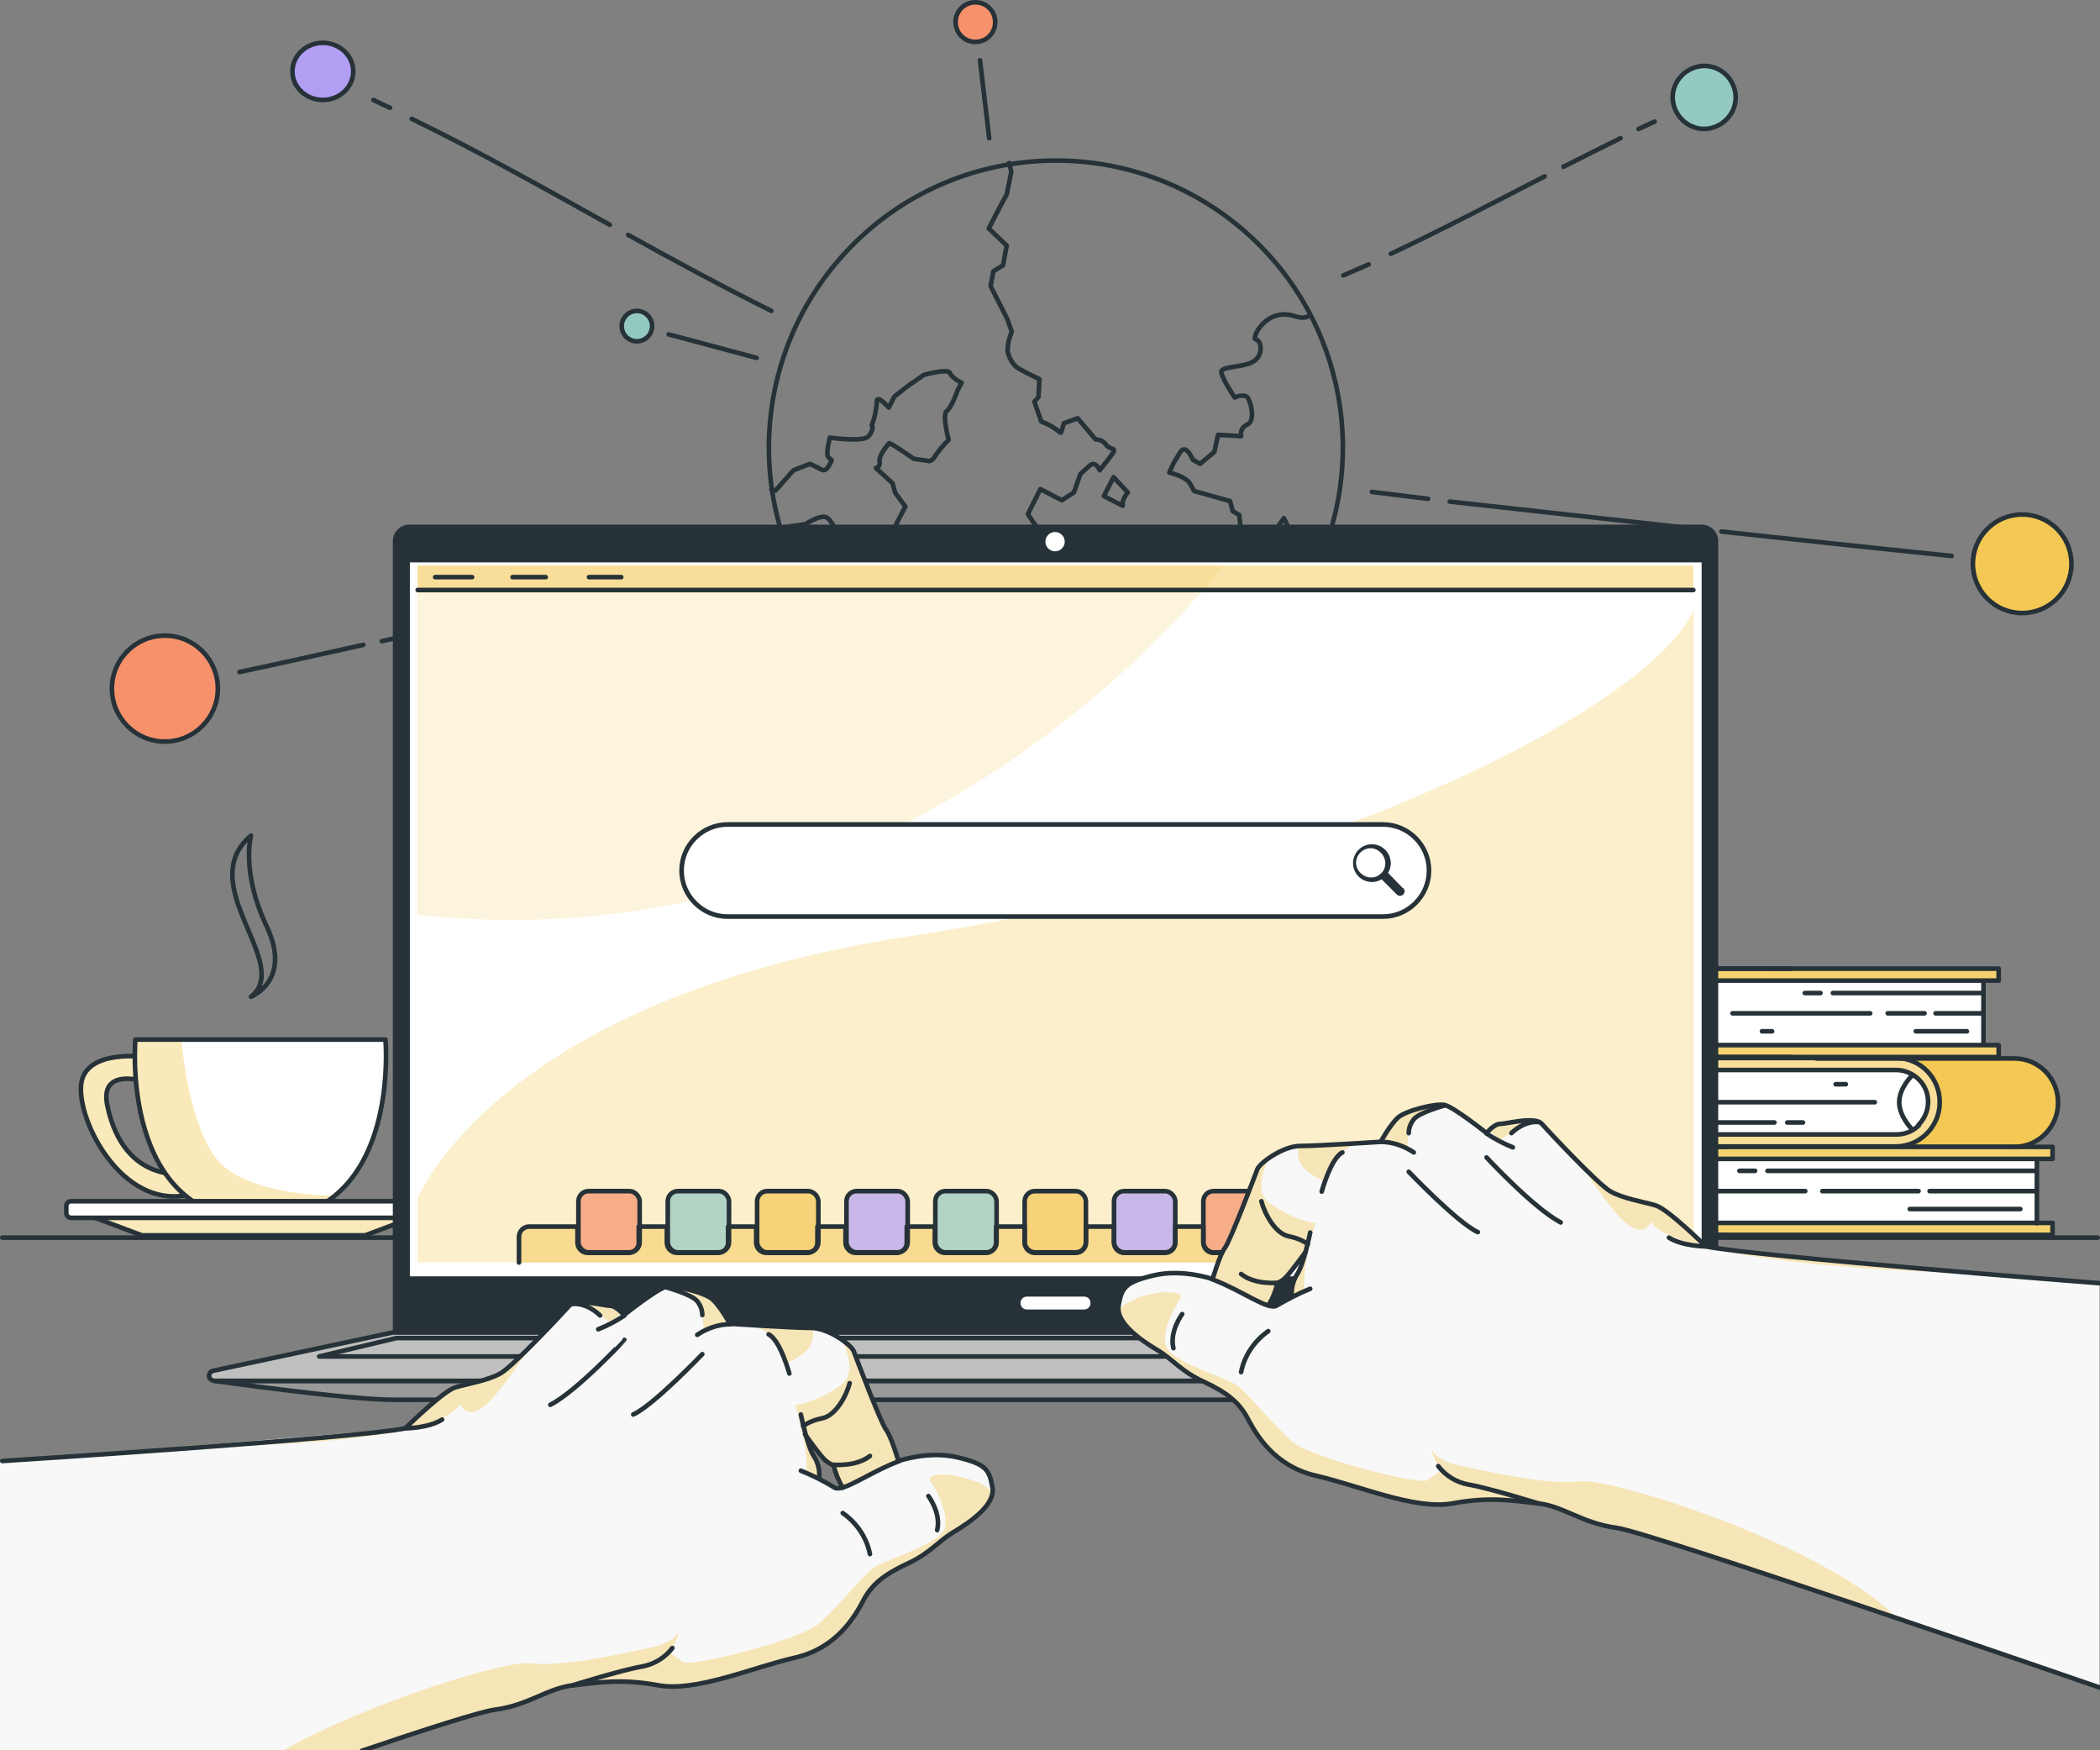 <?xml version="1.0" encoding="UTF-8"?>
<svg xmlns="http://www.w3.org/2000/svg" width="456" height="380" viewBox="0 0 456 380">
  <rect x="0" y="0" width="456" height="380" fill="#808080" stroke="none"/>
  <defs>
    <clipPath id="clppth_1">
      <path d="M32 229.5s-13.7-2-14.4 6.1c-.7 8.1 8.9 26.5 22.8 23.9v-4.7s-13.5 2.5-17.1-14.8c-2-9.6 10.9-4.4 10.9-4.4l-2.1-6.1H32Z" class="cls-10"></path>
    </clipPath>
    <clipPath id="clppth_2">
      <path d="M72.7 259.6c-3.9 3.2-9.1 5.3-16.2 5.3-30.6 0-27.1-39.2-27.1-39.2h54.3s2.1 23.2-11 33.9Z" class="cls-10"></path>
    </clipPath>
    <clipPath id="clppth_3">
      <path d="M79.3 268.2H30.8l-12-4.5h72.5l-12 4.5z" class="cls-10"></path>
    </clipPath>
    <style>.cls-1,.cls-2,.cls-3,.cls-4,.cls-5,.cls-6{stroke:#263238}.cls-1,.cls-3,.cls-4,.cls-5,.cls-6{stroke-linecap:round;stroke-linejoin:round}.cls-1,.cls-7{fill:#93c9c1}.cls-7,.cls-8,.cls-9,.cls-10,.cls-11,.cls-12,.cls-13,.cls-14,.cls-15,.cls-16,.cls-17{stroke-width:0}.cls-9,.cls-11,.cls-14,.cls-15{fill:#f4c854}.cls-9,.cls-14,.cls-15{isolation:isolate}.cls-10,.cls-2,.cls-3{fill:none}.cls-2{stroke-miterlimit:10}.cls-8,.cls-4{fill:#b29ff4}.cls-9{opacity:.5}.cls-12,.cls-5{fill:#f6916c}.cls-13{fill:#263238}.cls-14{opacity:.4}.cls-15{opacity:.6}.cls-16,.cls-6{fill:#fff}.cls-17{fill:#f8f8f8}</style>
  </defs>
  <path d="M284.3 126.2c-1.4 2.6-2.9 5-4.6 7.4-18.1 25.2-52.1 33.2-79.6 18.7-1.4-.7-2.7-1.5-4-2.3s-2.5-1.6-3.7-2.5c-1.5-1.1-2.9-2.2-4.2-3.4h0s-.2-.1-.2-.2h0c-25.8-22.8-28.2-62.2-5.4-88s62.2-28.2 88-5.4c21.5 19 27.2 50.3 13.8 75.7h-.1Z" class="cls-3"></path>
  <path d="M284.5 68.4c-.7.6-1.8.8-3.5.2-6.2-1.9-9.4 5-8.3 5.1s1.8 3.2-.4 4.7-7.4 1-7.1 2.5 2.9 5.4 2.9 5.4 2.3-1.1 3 .3 1.4 4.9-.3 5.6c-1 .4-1.5 1.4-1.3 2.5l-5-.3-.8 3.7-3.1 2.6-1.6-.9s-1.5-3.8-2.8-1.5l-1.4 2.3-.9 2s3.6.8 4.5 2.4l.9 1.6 7.8 2.2.6 2.2 1.4.8.4 3.9 2.9 1.5 2.9.2 3.5-4.9c.7 1.4 1.3 2.8 1.9 4.3.4 1.3-.6 4.4-.6 4.4-.6 1.2-1.5 2.2-2.5 3-1.4.7-3.1-1.2-3 1.2v2.4c.1 0-.2 2.6-.2 2.6l2.2 1.2 2.1 1.1 1.2 1m-112.4-27.4.9.2 3.9-4.4 3.6-1.4 2.6 1.3c1.1.6 2.1-2.1 2.1-2.1l-.7-.6c-.7-.6.3-4.3.3-4.3 2 .3 3.9.4 5.9.4 1.6-.2 2.3-.1 3-1.4s.2-1.6.2-1.6c.6-1.7 1-3.4 1.1-5.2 0-1.7 2.6 1.3 2.6 1.3l1.2-2.4 2.8-2.2 3.6-2.5s5.3-1.5 5.7-.4 2.5 2.1 2.5 2.1l-.9 1.7s-1.2 3.6-2.3 4.4.4 6.3.4 6.3c-1 1-2 2.1-2.8 3.3-.7 1.3-1.4 1.3-1.4 1.3l-3.4-.5s-3.9-2.8-5.3-3.4c0 0-2.3 2.5-2.1 3.9s-.8 1.5-.8 1.5l3.6 3.3.6 2.1 2.2 3-.7 1.3-1.3 2.5.6 2.7 2.4 3.2 1.3 2.9 1.4 4.7.4 2.6 4.2 1.9 1.9-1 3.7-2 1.7 3.4.7 1.7-3.1 2.7 1.1 2.2.4 2.6-.3 3.4-.6 2.2 2.5 1.3 4.5-.6-.2-3.4c1.5-.9 3.1-1.6 4.7-2.2 2-.5 1.7-.5 4.1-1.2s1.6-.5 2.8-.9 2.2-.8 2.2-.8v-3.6l2-6.5 1.2.8c1.1.8 2.9-2 2.9-2l.8-4.9-2.3-1.2c-1.4-.3-2.7-.4-4.1-.5l-3.3-1.7-2.7-4.8c-.9-1-1.6-2.1-2.3-3.2l1.2-2.4 1.5-3 1.6.8 1.5.8 1.6.8 2.6-1.7 1.4-4 2-1.8c1.3-1.2 2.2 1 2.2 1l2.1-2.7c2.1-2.7.4-1.4-.7-2.8-.5-.8-1.4-1.2-2.3-1.2l-3.9-4.6-3 1.1-.4 1.4c-.4 1.5 0 0-4.5-1.8l-1.5-4.3.9-1 .2-3.9s-2.6-1.2-4.5-2.3-2.4-3.7-2.4-3.7c0-1.5.3-2.9.9-4.3l-1-2.8-3.6-7.1.6-3.2 2.1-1.3.8-4.3-3.9-3.7 1.5-2.9 1.1-2.1 1.3-2.4 1-4.9s-.2-.9-.5-1.9" class="cls-3"></path>
  <path d="M188.2 144s-.2-.2-.3-.2h0l1.1-2.1-.4-3.9-1.4-.8s1.8-1.8 1.7-3.1c0-.8.4-1.6 1.1-2.1l-.5-2.6-.8-.4c-.8-.4-.3-2.6-.3-2.6l-3.4.7-.9 3.6-3.4.9c-.9-.7-1.5-1.7-1.6-2.9 0-1.7.7-1.3.7-1.3h3.1l2-3.8-.4-1.8-1.4-.8m-.2-.1h0c.2 0-.9-4.5-.9-4.5s-1.3-3.3-2.6-3.9-4.5 1.5-4.5 1.5l-3.5.5-.8 4.2m26.3 28.9-.8 2.6c-1.3-.8-2.6-1.6-3.7-2.5l3.9-3.9-.3-4.2s-.7-1.6.7-1.2c1.2.3 2.4-.1 3.1-1.1.8-.9.7-1.3 2.8-.2s2.2 1.9 2.5 2.7-3.6 6.9-3.6 6.9l1.4.7s-.8 1.9.6 2.3l-6.5-1.9h0l-.1-.2Zm46.5 10.4c-7.2 1.7-14.6 2.1-21.9 1.2l.8-2.8s-.7-1.2 2.2-.9 5.1.5 5.1.5l2.3-4.4h4l1.3.7 1.1 1.7 2.5 2.4c.9.5 1.8 1 2.6 1.6h0Zm-2-41.7 2.4-.8 2.1 2.1s4.2.5 2.6 2.4-4.8 1.8-4.8 1.8l-1.1 2.2-2-2.4-1-1.9.8-1.4 1-2h0Zm3.5-9.2c-.5.6-.9 1.3-1.1 2v.9c-.1 0-4.1-2.1-4.1-2.1l2.1-4.1 3 3.2h0l.1.1Z" class="cls-3"></path>
  <path d="M376.9 21.1c0 3.8-3.1 6.8-6.8 6.9-3.8 0-6.8-3.1-6.9-6.8 0-3.8 3.1-6.8 6.8-6.9h0c3.8 0 6.8 3 6.9 6.8h0Z" class="cls-1"></path>
  <path d="M338.2 128.8c0 2.4-1.9 4.3-4.3 4.3s-4.3-1.9-4.3-4.3 2-4.3 4.4-4.2c2.3 0 4.2 1.9 4.2 4.2h0Z" class="cls-4"></path>
  <path d="M216.1 4.8c0 2.4-1.9 4.3-4.3 4.3s-4.3-1.9-4.3-4.3 1.9-4.3 4.3-4.3h0c2.4 0 4.3 1.9 4.3 4.3h0Z" class="cls-5"></path>
  <circle cx="439.1" cy="122.4" r="10.7" style="fill:#f4c854;stroke-linecap:round;stroke-linejoin:round;stroke:#263238"></circle>
  <ellipse cx="70.1" cy="15.5" class="cls-4" rx="6.6" ry="6.2"></ellipse>
  <circle cx="35.8" cy="149.5" r="11.5" class="cls-5"></circle>
  <circle cx="138.3" cy="70.8" r="3.3" class="cls-1"></circle>
  <path d="m212.8 13.1 2 16.9m82.4 27.4c-1.8.8-3.7 1.6-5.5 2.4m43.7-21.5C324.3 44 313.3 49.8 302 55.1M351.9 30c-4.1 2-8.2 4.1-12.4 6.2m19.8-9.8c-1.2.5-2.3 1.1-3.5 1.6m-45.7 80.3-12.2-1.5m71.2 8.1-54.3-6m109 11.8c-16.7-1.7-33.4-3.5-50-5.3m-57.1 7.5c-7.3-2.3-14.8-3.9-21.9-6.8m31.6 10.3c-1.7-.7-3.4-1.4-5.1-2M145.2 72.6l19.1 5.1M136.4 51c10.3 5.7 20.6 11.3 31.1 16.5M89.4 25.8c14.6 7.1 28.8 15.1 43 23M81.1 21.7c1.2.6 2.4 1.2 3.6 1.7m72.7 99.9 4.7-1.1m-79.2 17c23.2-5.1 46.4-10.3 69.8-14.8M52 145.9c9-1.9 17.9-3.9 26.9-5.9M.5 268.7h455" class="cls-3"></path>
  <path d="M32 229.5s-13.7-2-14.4 6.1c-.7 8.1 8.9 26.5 22.8 23.9v-4.7s-13.5 2.5-17.1-14.8c-2-9.6 10.9-4.4 10.9-4.4l-2.1-6.1H32Z" class="cls-16"></path>
  <path d="M32 229.5s-13.7-2-14.4 6.1c-.7 8.1 8.9 26.5 22.8 23.9v-4.7s-13.5 2.5-17.1-14.8c-2-9.6 10.9-4.4 10.9-4.4l-2.1-6.1H32Z" class="cls-14" style="clip-path:url(#clppth_1)"></path>
  <path d="M32 229.5s-13.7-2-14.4 6.1c-.7 8.1 8.9 26.5 22.8 23.9v-4.7s-13.5 2.5-17.1-14.8c-2-9.6 10.9-4.4 10.9-4.4l-2.1-6.1H32Z" class="cls-3"></path>
  <path d="M72.7 259.6c-3.9 3.2-9.1 5.3-16.2 5.3-30.6 0-27.1-39.2-27.1-39.2h54.3s2.1 23.2-11 33.9Z" class="cls-16"></path>
  <path d="M72.7 259.6c-3.9 3.2-9.1 5.3-16.2 5.3-30.6 0-27.1-39.2-27.1-39.2h10s1.2 17.2 7.4 25.6 25.8 8.3 25.9 8.3Z" class="cls-14" style="clip-path:url(#clppth_2)"></path>
  <path d="M72.7 259.6h0c-3.9 3.2-9.1 5.3-16.2 5.3-30.6 0-27.1-39.2-27.1-39.2h54.3s2.1 23.2-11 33.9Z" class="cls-3"></path>
  <path d="M79.3 268.2H30.8l-12-4.5h72.5l-12 4.5Z" class="cls-16"></path>
  <path d="M79.3 268.2H30.8l-12-4.5h72.5l-12 4.5Z" class="cls-14" style="clip-path:url(#clppth_3)"></path>
  <path d="M79.3 268.2H30.8l-12-4.5h72.5l-12 4.5Z" class="cls-3"></path>
  <rect width="81.2" height="3.6" x="14.4" y="260.8" class="cls-6" rx="1" ry="1"></rect>
  <path d="M54.5 181.4c-12.6 10.7 9.1 27.8 0 35 0 0 9-3.5 3.4-15.3s-3.4-19.7-3.4-19.7Z" class="cls-3"></path>
  <path d="M434.1 213v-2.6H294.5c-5.3 0-9.5 4.3-9.5 9.6s4.3 9.6 9.5 9.6h139.6V227h-3.3v-13.9h3.3v-.1Z" class="cls-16"></path>
  <path d="M371.6 213H434v-2.6H294.4c-5.3 0-9.5 4.3-9.5 9.6s4.3 9.6 9.5 9.6H434V227h-62.4c-3.8 0-6.9-3.1-6.9-6.9s3.1-6.9 6.9-6.9v-.2Z" class="cls-15"></path>
  <path d="M366.7 215.1c-1.3 1.3-2.1 3.1-2 4.9 0 3.8 3.1 6.9 6.9 6.9H434v2.6h-62.3c-5.3 0-9.5-4.3-9.5-9.6s4.3-9.6 9.5-9.6H434v2.6h-62.4c-1.8 0-3.6.7-4.9 2v.2Z" class="cls-15"></path>
  <path d="M366.7 215.1c-1.3 1.3-2.1 3.1-2 4.9 0 3.8 3.1 6.9 6.9 6.9H434v2.6h-62.3c-5.3 0-9.5-4.3-9.5-9.6s4.3-9.6 9.5-9.6H434v2.6h-62.4c-1.8 0-3.6.7-4.9 2v.2Zm64-2.1v13.9m0-11.3H398m-2.7 0h-3.4m-15.7 4.4h29.9m3.8 0h8m2.4 0h10.4m-3.6 3.9H416m-31.2 0h-2.2" class="cls-3"></path>
  <path d="M368.1 214s2.9 2.8 2.9 5.9-2.9 6-2.9 6" class="cls-3"></path>
  <path d="M389 229.5h-94.5c-5.3 0-9.5-4.3-9.5-9.6s4.3-9.6 9.5-9.6H389" class="cls-3"></path>
  <path d="M297.8 246.2v2.6h139.6c5.3 0 9.5-4.3 9.5-9.6s-4.3-9.6-9.5-9.6H297.8v2.6h3.4v13.9h-3.4v.1Z" class="cls-16"></path>
  <path d="M411.7 246.2h-114v2.6h139.6c5.3 0 9.5-4.3 9.5-9.6s-4.3-9.6-9.5-9.6H297.7v2.6h114c3.8 0 7 3.1 7 6.9s-3.1 6.9-7 6.9v.2Z" class="cls-15"></path>
  <path d="M437.4 229.8h-25.8c5.3 0 9.5 4.3 9.5 9.6s-4.3 9.6-9.5 9.6h25.8c5.3 0 9.5-4.3 9.5-9.6s-4.3-9.6-9.5-9.6Z" class="cls-11"></path>
  <path d="M416.6 244.2c2.7-2.7 2.8-7.1.1-9.8-1.3-1.3-3.1-2.1-5-2.1H297.8v-2.6h113.9c5.3 0 9.5 4.3 9.5 9.6s-4.3 9.6-9.5 9.6H297.8v-2.6h114c1.8 0 3.6-.7 4.9-2l-.1-.1Zm-115.5 2v-13.9m0 11.4h84.2m2.8 0h3.4m15.6-4.4h-42.8m-3.7 0h-8m-2.4 0h-49.1m3.7-3.9h49.7m44.1 0h2.2" class="cls-3"></path>
  <path d="M415.3 245.3s-2.9-2.8-2.9-6 2.9-5.9 2.9-5.9" class="cls-3"></path>
  <path d="M394.4 229.8h43c5.3 0 9.5 4.3 9.5 9.6s-4.3 9.6-9.5 9.6h-43" class="cls-3"></path>
  <path d="M445.7 251.7v-2.6H280.3c-5.3.2-9.4 4.6-9.2 9.9.2 5 4.2 9.1 9.2 9.2h165.4v-2.6h-3.4v-13.8h3.4v-.1Z" class="cls-16"></path>
  <path d="M357.5 251.7h88.2v-2.6H280.3c-5.3.2-9.4 4.6-9.2 9.9.2 5 4.2 9.1 9.2 9.2h165.4v-2.6h-88.2c-3.8 0-6.9-3.1-6.9-6.9s3.1-6.9 6.9-6.9v-.1Z" class="cls-15"></path>
  <path d="M352.6 253.7c-1.3 1.3-2.1 3.1-2 4.9 0 3.8 3.1 6.9 6.9 6.9h88.2v2.6h-88.1c-5.3-.2-9.4-4.6-9.2-9.9.2-5 4.2-9.1 9.2-9.2h88.1v2.6h-88.2c-1.9 0-3.6.8-4.9 2.1Z" class="cls-15"></path>
  <path d="M352.6 253.7c-1.3 1.3-2.1 3.1-2 4.9 0 3.8 3.1 6.9 6.9 6.9h88.2v2.6h-88.1c-5.3-.2-9.4-4.6-9.2-9.9.2-5 4.2-9.1 9.2-9.2h88.1v2.6h-88.2c-1.9 0-3.6.8-4.9 2.1h0Zm89.7-2v13.9m0-11.4h-58.5m-2.7 0h-3.4m-15.6 4.4H392m3.7 0h20.9m2.4 0h23.3m-3.6 3.9h-24m-44.1 0h-2.2" class="cls-3"></path>
  <path d="M353.9 252.6s2.9 2.8 2.9 5.9-2.9 6-2.9 6" class="cls-3"></path>
  <path d="M374.8 268.1h-94.5c-5.3.2-9.7-4-9.9-9.2s4-9.7 9.2-9.9h95.1" class="cls-3"></path>
  <path d="M373.1 303.9H85.3c-9.7 0-38.7-4.1-38.7-4.1h365.1s-28.9 4.1-38.6 4.1h0Z" style="fill:#999;stroke-linecap:round;stroke-linejoin:round;stroke:#263238"></path>
  <path d="M88.9 113.9h280.6c2 0 3.6 1.6 3.6 3.6v171.8H85.3V117.5c0-2 1.6-3.6 3.6-3.6Z" class="cls-13"></path>
  <path d="M411.8 299.8H46.6c-.6 0-1.2-.5-1.2-1.1s.4-1 .9-1.1l38.9-8.3H373l38.9 8.3c.6.1 1 .7.9 1.3 0 .6-.6 1-1.2.9h.2Z" style="fill:#bfbfbf;stroke-miterlimit:10;stroke:#263238"></path>
  <path d="M88.5 121.6H370v156H88.5v-156Z" class="cls-6"></path>
  <path d="M235.4 284.3H223c-.8 0-1.4-.6-1.4-1.4s.6-1.4 1.4-1.4h12.4c.8 0 1.4.6 1.4 1.4s-.6 1.4-1.4 1.4Zm-4.2-166.7c0 1.1-.9 2.1-2.1 2.1-1.1 0-2.1-.9-2.1-2.1 0-1.1.9-2.1 2.1-2.1 1.1 0 2.1.9 2.1 2.1Z" class="cls-16"></path>
  <path d="M389.1 294.5H69.3l16.8-4h286.2l16.8 4h0Z" class="cls-3"></path>
  <path d="M265.5 122.8s-64.7 87.8-174.9 75.8v-75.8h174.9Z" style="opacity:.2;isolation:isolate;fill:#f4c854;stroke-width:0"></path>
  <path d="M90.7 260.2s17.1-43.3 107.2-57c90-13.7 160.5-49.7 169.9-70.8v141.7H90.7v-13.9Z" style="isolation:isolate;fill:#f4c854;stroke-width:0;opacity:.3"></path>
  <path d="M90.7 122.8h277v5.4h-277v-5.4Z" class="cls-9"></path>
  <path d="M90.7 128.1h277m-273.2-2.8h8m8.8 0h7.2m9.4 0h7" class="cls-3"></path>
  <g style="opacity:.7">
    <rect width="13.3" height="13.3" x="125.6" y="258.6" class="cls-12" rx="2.2" ry="2.2"></rect>
    <rect width="13.3" height="13.3" x="145" y="258.6" class="cls-7" rx="2.2" ry="2.2"></rect>
    <rect width="13.3" height="13.3" x="164.4" y="258.6" class="cls-11" rx="2.2" ry="2.2"></rect>
    <rect width="13.3" height="13.3" x="183.8" y="258.6" class="cls-8" rx="2.2" ry="2.2"></rect>
    <rect width="13.3" height="13.3" x="203.1" y="258.6" class="cls-7" rx="2.2" ry="2.2"></rect>
    <rect width="13.3" height="13.3" x="222.5" y="258.6" class="cls-11" rx="2.2" ry="2.2"></rect>
    <rect width="13.3" height="13.3" x="241.9" y="258.6" class="cls-8" rx="2.2" ry="2.2"></rect>
    <rect width="13.3" height="13.3" x="261.3" y="258.6" class="cls-12" rx="2.2" ry="2.2"></rect>
    <rect width="13.3" height="13.3" x="280.7" y="258.6" class="cls-11" rx="2.2" ry="2.2"></rect>
    <rect width="13.3" height="13.3" x="300.1" y="258.6" class="cls-11" rx="2.2" ry="2.2"></rect>
    <rect width="13.3" height="13.3" x="319.5" y="258.6" class="cls-11" rx="2.2" ry="2.2"></rect>
  </g>
  <path d="M345.5 274.1v-5.6c0-1.2-1-2.2-2.2-2.2h-10.5v3.5c0 1.2-1 2.2-2.2 2.2h-8.9c-1.2 0-2.2-1-2.2-2.2v-3.5h-6.1v3.5c0 1.2-1 2.2-2.2 2.2h-8.9c-1.2 0-2.2-1-2.2-2.2v-3.5H294v3.5c0 1.2-1 2.2-2.2 2.2h-8.9c-1.2 0-2.2-1-2.2-2.2v-3.5h-6.1v3.5c0 1.2-1 2.2-2.2 2.2h-8.9c-1.2 0-2.2-1-2.2-2.2v-3.5h-6.1v3.5c0 1.2-1 2.2-2.2 2.2h-8.9c-1.2 0-2.2-1-2.2-2.2v-3.5h-6.1v3.5c0 1.2-1 2.2-2.2 2.2h-8.9c-1.2 0-2.2-1-2.2-2.2v-3.5h-6.2v3.5c0 1.2-1 2.2-2.2 2.2h-8.9c-1.2 0-2.2-1-2.2-2.2v-3.5h-6.1v3.5c0 1.2-1 2.2-2.2 2.2h-8.9c-1.2 0-2.2-1-2.2-2.2v-3.5h-6.1v3.5c0 1.2-1 2.2-2.2 2.2h-8.9c-1.2 0-2.2-1-2.2-2.2v-3.5h-6.1v3.5c0 1.2-1 2.2-2.2 2.2H147c-1.2 0-2.2-1-2.2-2.2v-3.5h-6.1v3.5c0 1.2-1 2.2-2.2 2.2h-8.9c-1.2 0-2.2-1-2.2-2.2v-3.5h-10.5c-1.2 0-2.2 1-2.2 2.2v5.6" class="cls-9"></path>
  <path d="M345.5 274.1v-5.6c0-1.2-1-2.2-2.2-2.2h-10.5v3.5c0 1.2-1 2.2-2.2 2.2h-8.9c-1.2 0-2.2-1-2.2-2.2h0v-3.5h-6.1v3.5c0 1.2-1 2.2-2.2 2.2h-8.9c-1.2 0-2.2-1-2.2-2.2h0v-3.5H294v3.5c0 1.2-1 2.2-2.2 2.2h-8.9c-1.2 0-2.2-1-2.2-2.2v-3.5h-6.1v3.5c0 1.2-1 2.2-2.2 2.2h-8.9c-1.2 0-2.2-1-2.2-2.2h0v-3.5h-6.1v3.5c0 1.2-1 2.2-2.2 2.2h-8.9c-1.2 0-2.2-1-2.2-2.2h0v-3.5h-6.1v3.5c0 1.2-1 2.2-2.2 2.2h-8.9c-1.2 0-2.2-1-2.2-2.2h0v-3.5h-6.2v3.5c0 1.2-1 2.2-2.2 2.2h-8.9c-1.2 0-2.2-1-2.2-2.2h0v-3.5h-6.1v3.5c0 1.2-1 2.2-2.2 2.2h-8.9c-1.2 0-2.2-1-2.2-2.2v-3.5h-6.1v3.5c0 1.2-1 2.2-2.2 2.2h-8.9c-1.2 0-2.2-1-2.2-2.2h0v-3.5h-6.1v3.5c0 1.2-1 2.2-2.2 2.2H147c-1.2 0-2.2-1-2.2-2.2h0v-3.5h-6.1v3.5c0 1.2-1 2.2-2.2 2.2h-8.9c-1.2 0-2.2-1-2.2-2.2h0v-3.5h-10.5c-1.2 0-2.2 1-2.2 2.2h0v5.6" class="cls-3"></path>
  <rect width="13.3" height="13.3" x="125.6" y="258.6" class="cls-2" rx="2.2" ry="2.2"></rect>
  <rect width="13.3" height="13.3" x="145" y="258.6" class="cls-2" rx="2.2" ry="2.2"></rect>
  <rect width="13.3" height="13.3" x="164.4" y="258.6" class="cls-2" rx="2.2" ry="2.2"></rect>
  <rect width="13.3" height="13.3" x="183.8" y="258.6" class="cls-2" rx="2.2" ry="2.2"></rect>
  <rect width="13.3" height="13.3" x="203.1" y="258.6" class="cls-2" rx="2.2" ry="2.2"></rect>
  <rect width="13.3" height="13.3" x="222.5" y="258.6" class="cls-2" rx="2.2" ry="2.2"></rect>
  <rect width="13.3" height="13.3" x="241.9" y="258.6" class="cls-2" rx="2.2" ry="2.2"></rect>
  <rect width="13.3" height="13.3" x="261.3" y="258.6" class="cls-2" rx="2.2" ry="2.2"></rect>
  <rect width="13.3" height="13.3" x="280.7" y="258.6" class="cls-2" rx="2.2" ry="2.2"></rect>
  <rect width="13.3" height="13.3" x="300.1" y="258.6" class="cls-2" rx="2.2" ry="2.2"></rect>
  <rect width="13.3" height="13.3" x="319.5" y="258.6" class="cls-2" rx="2.2" ry="2.2"></rect>
  <path d="M300.3 199H158c-5.5 0-10-4.5-10-10s4.5-10 10-10h142.3c5.5 0 10 4.5 10 10s-4.5 10-10 10Z" class="cls-16"></path>
  <path d="M300.3 199H158c-5.5 0-10-4.5-10-10h0c0-5.5 4.5-10 10-10h142.3c5.5 0 10 4.5 10 10h0c0 5.5-4.5 10-10 10Z" class="cls-3"></path>
  <path d="M300.4 189c.7-1.2.5-2.8-.5-3.8-1.3-1.2-3.2-1.1-4.4.2-1.1 1.2-1.1 3 0 4.2 1 1 2.6 1.2 3.8.5.5-.2.8-.6 1.1-1.1Z" class="cls-10"></path>
  <path d="m304.6 192.8-3.2-3.3c1-1.6.7-3.7-.6-5-1.6-1.6-4.2-1.6-5.8 0-1.6 1.6-1.6 4.2 0 5.8 1.3 1.3 3.4 1.6 5 .6l3.3 3.3c.4.4 1 .4 1.4 0s.4-1 0-1.4h-.1Zm-5.3-2.7c-1.2.7-2.8.5-3.8-.5-1.3-1.2-1.4-3.1-.2-4.4s3.1-1.4 4.4-.2l.2.2c1 1 1.2 2.6.5 3.8-.1.2-.3.4-.5.6-.2.2-.4.3-.6.5Z" class="cls-13"></path>
  <path d="M78.7 380c13.2-4.4 25.6-8.4 28.7-8.8 7.4-1 11.4-4.7 17-5.3 5.6-.6 10.5-1.4 18.6 0 8.2 1.4 20.4-4 29.6-6s13.1-9.1 14.9-12.5 4.6-5.6 9.5-7.9 6.7-4.8 10.1-6.9c3.2-2 8.3-5.3 8.4-8.8v-.9c-.8-3.8-1.3-4.9-7.6-6.5-4-.8-8.2-.6-12.2.6l-.6.2s-1.5-5.3-2.7-6.8-6.5-15.7-7-17c-.6-1-1.5-1.8-2.5-2.4-1.9-1.3-4.5-2.6-6.7-2.6h-.1c-3.8 0-17.6-.9-17.6-.9s-2.1-3.9-3.8-5.3-8.2-3-10.1-2.7c-.2 0-.4.1-.7.2-2.6 1.2-8.5 5.8-8.5 5.8s-.2-.2-.5-.6c-.7-.7-1.5-1.2-2.5-1.4-1.2 0-6.3-1.5-8.4-.4-.2.1-.4.2-.6.4-.9 1-4.9 5.3-8.6 9-1.9 2-4 3.9-6.2 5.6-2.7 1.6-7.2 2.3-9.9 3.1s-10.9 8.9-10.9 8.9L0 317.4v62.7m182.9-57.2s-1 .5-1.6 0c-1.1-.7-2.3-1.3-3.5-1.8.6-1.5-.4-3.5-1.2-5.1-.7-1.5-1.3-3.1-1.8-4.7 0 0 3.6 5 4.6 5.8.4.4 1 .7 1.6.9.4 1.7 1 3.4 1.9 4.8v.1Z" class="cls-17"></path>
  <path d="M39.9 313.9c16.4-.9 41.1-2.4 48.1-3.7 0 0 8.2-8.1 10.9-8.9s7.2-1.5 9.9-3.1c2.2-1.7 4.3-3.6 6.2-5.6-3 4.6-6.9 10.1-9.3 12.2-4.3 4-5.8 0-5.8 0-5 8.7-47.7 9.2-60 9.2v-.1Zm84.2-30.7c2.1-1.1 7.2.4 8.4.4 1 .2 1.9.7 2.5 1.4-1.4 1.2-2.3 2.1-2.3 2.1s-2.5-1.5-5.5-3.5c-.9-.6-2.1-.7-3.1-.4Zm20-3.5c.2-.1.4-.2.7-.2 1.9-.4 8.4 1.2 10.1 2.7s3.8 5.3 3.8 5.3 13.8.9 17.6.9h.1c1.4 5.3-5.7 7.5-5.7 7.5s-1.7-7.8-8.7-8.2-9.2 1.3-9.2 1.3c-.1-6.4-2.4-7.4-6.6-9.1-.6-.2-1.3-.3-2-.2h-.1Zm30.7 31.7c.5 1.6 1.1 3.2 1.8 4.7.8 1.6 1.8 3.5 1.2 5.1 1.2.5 2.4 1.1 3.5 1.8-2.2-1.1-6.5-3.1-6.5-3.1 1.4-3.1-2.1-14.8-2.1-14.8 3.7-.7 7.2-2.3 10.2-4.6 2.6-2.2 1.4-6.4 0-9.4 1 .6 1.9 1.4 2.5 2.4.6 1.3 5.9 15.6 7 17s2.7 6.8 2.7 6.8l.6-.2c-3.9 2.1-9.8 5.2-12.9 5.9-.9-1.5-1.6-3.1-1.9-4.8-.6-.2-1.1-.5-1.6-.9-1-.8-4.6-5.8-4.6-5.8l.1-.1ZM61.5 380c20-11 48.4-19.5 53.6-18.9 7.6.9 20.3-2.2 25.8-3.3s6.4-3.4 6.4-3.4c0 1.8-2 4.2-2 4.2 1 .9 2.1 1.7 3.2 2.3 1.8 1 25.1-4.8 29.2-8.3 4.1-3.5 9.7-10.5 11.8-12.1s13.7-5 15.4-8.2-2.1-9.8-2.9-10.8c-.8-1 2.2-2.5 9.5 0 1.5.5 2.8 1.3 3.9 2.4-.2 3.5-5.3 6.9-8.4 8.8-3.4 2.1-5.1 4.6-10.1 6.9-4.9 2.3-7.7 4.5-9.5 7.9s-5.7 10.4-14.9 12.5-21.5 7.5-29.6 6-13.1-.6-18.6 0c-5.5.6-9.5 4.3-17 5.3-8.7 1.2-7.3 2.1-28.5 8.8m139.5-49v-1 1Z" class="cls-14"></path>
  <path d="M.5 317.2s76.7-4.9 87.5-7.1c0 0 8.2-8.1 10.9-8.9s7.2-1.5 9.9-3.1 13.3-12.9 14.8-14.6 7.6 0 8.9 0 3 2 3 2 7.2-5.7 9.1-6.1 8.4 1.2 10.1 2.7 3.8 5.3 3.8 5.3 13.8.9 17.6.9 8.8 3.7 9.3 5.1 5.9 15.6 7 17 2.7 6.8 2.7 6.8 6.5-2.3 12.8-.8 6.9 2.7 7.6 6.5-4.9 7.6-8.4 9.7-5.1 4.6-10.1 6.9-7.7 4.5-9.5 7.9-5.7 10.4-14.9 12.5-21.5 7.5-29.6 6-13.1-.6-18.6 0-9.5 4.3-17 5.3c-3.1.4-15.5 4.4-28.8 8.9" class="cls-3"></path>
  <path d="M158.6 287.5c-2.6 0-5.1.9-7.2 2.3m15.5-.1c2.5 1.2 4.5 8.5 4.5 8.5m2.5 8.9s1.4 6.9 2.8 9c.9 1.4 1.3 3 1.2 4.6" class="cls-3"></path>
  <path d="M173.9 319.3c2.5 1 4.9 2.2 7.2 3.6 1.8 1.3 7.5-3.2 14.2-5.7m-20.9-7.6c1.3-.9 2.7-1.4 4.2-1.7 2.9-.6 5.2-4.9 5.9-7.6" class="cls-3"></path>
  <path d="M183 323c-.9-1.5-1.6-3.2-2-4.9-.6-.2-1.1-.5-1.6-.9-1.1-.8-4.6-5.8-4.6-5.8m6.2 6.6s4.9.5 7.9-1.9m-53.3-30.5c-1.8 1.2-3.7 2.2-5.7 3m-5.7-5.5c3.2-.3 5.7 2.1 6.1 2.5m14.4-6.1s5.5 1.5 6.7 3c.7.9 1.1 1.9 1.1 3M88 310.1s5 0 8-1.9m28.3 57.7s10.9-3.4 15.2-4.1c2.6-.5 4.9-1.9 6.5-4m55.6-33s2.8 3.7 1.9 7.4m-20.5-3.7c3 2.1 5.2 5.3 5.9 8.9m-53.3-46.5S125.3 302 119.5 305m33-11s-10.7 11.2-15 13.1" class="cls-3"></path>
  <path d="M242.8 284.3c.2 3.5 5.3 6.9 8.4 8.8 3.4 2.1 5.2 4.6 10.1 6.9s7.7 4.5 9.5 7.9 5.7 10.4 14.9 12.5c9.2 2.1 21.5 7.5 29.6 6s13.1-.6 18.6 0 9.5 4.3 17 5.3c6 .9 46.7 14.9 61.6 20.1l43.4 14.5v-87.7s-18.8-1.8-27.6-2.2c-16.4-.9-51-4.3-58-5.7 0 0-8.2-8.1-10.9-8.9-2.7-.8-7.2-1.5-9.9-3.1-2.2-1.7-4.3-3.6-6.2-5.6-3.7-3.7-7.7-7.9-8.6-9-.2-.2-.3-.3-.5-.4-2.1-1.1-7.2.4-8.4.4-1 .2-1.9.7-2.5 1.4-.3.3-.5.6-.5.6s-5.9-4.7-8.5-5.8c-.2-.1-.4-.2-.7-.2-1.9-.4-8.4 1.2-10.1 2.7s-3.8 5.3-3.8 5.3-13.8.9-17.6.9h-.1c-2.2 0-4.8 1.3-6.7 2.6-1 .6-1.9 1.4-2.5 2.4-.6 1.3-5.9 15.6-7 17s-2.7 6.8-2.7 6.8l-.6-.2c-3.9-1.2-8.1-1.4-12.2-.6-6.3 1.5-6.9 2.7-7.6 6.5v.9l.1-.1Zm32.6-.9c.9-1.5 1.6-3.1 1.9-4.8.6-.2 1.1-.5 1.5-.9 1-.8 4.6-5.8 4.6-5.8-.5 1.6-1.1 3.2-1.8 4.7-.8 1.6-1.8 3.5-1.2 5.1-1.2.5-2.4 1.1-3.5 1.8-.6.5-1.6 0-1.6 0l.1-.1Z" class="cls-17"></path>
  <path d="M428.4 276.3c-16.4-.9-51-4.3-58-5.7 0 0-8.2-8.1-10.9-8.9-2.7-.8-7.2-1.5-9.9-3.1-2.2-1.7-4.3-3.6-6.2-5.6 3 4.6 6.9 10.1 9.3 12.2 4.4 4 5.8 0 5.8 0 5 8.7 57.6 11.2 69.9 11.1Zm-94.2-32.7c-2.1-1.1-7.2.4-8.4.4-1 .2-1.9.7-2.5 1.4 1.4 1.2 2.3 2.1 2.3 2.1s2.5-1.5 5.5-3.5c.9-.6 2-.7 3.1-.4Zm-19.9-3.4c-.2-.1-.4-.2-.7-.2-1.9-.4-8.4 1.2-10.1 2.7s-3.8 5.3-3.8 5.3-13.8.9-17.6.9h-.1c-1.4 5.3 5.7 7.5 5.7 7.5s1.7-7.8 8.7-8.2c6.9-.4 9.2 1.3 9.2 1.3.1-6.4 2.4-7.4 6.6-9.1.6-.2 1.3-.3 2-.2h.1Zm-30.8 31.7c-.5 1.6-1.1 3.2-1.8 4.7-.8 1.6-1.8 3.5-1.2 5.1-1.2.5-2.4 1.1-3.5 1.8 2.2-1.1 6.5-3.1 6.5-3.1-1.4-3.1 2.1-14.8 2.1-14.8-3.7-.7-7.2-2.3-10.2-4.6-2.6-2.2-1.4-6.4 0-9.4-1 .6-1.9 1.4-2.5 2.4-.6 1.3-5.9 15.6-7 17s-2.7 6.8-2.7 6.8l-.6-.2c4 2.1 9.8 5.2 12.9 5.9.9-1.5 1.6-3.1 1.9-4.8.6-.2 1.1-.5 1.5-.9 1-.8 4.6-5.8 4.6-5.8v-.1ZM246.7 282c-1.5.5-2.8 1.3-3.9 2.4.2 3.5 5.3 6.9 8.4 8.8 3.4 2.1 5.2 4.6 10.1 6.9s7.7 4.5 9.5 7.9 5.7 10.4 14.9 12.5c9.2 2.1 21.5 7.5 29.6 6s13.1-.6 18.6 0 9.5 4.3 17 5.3c6 .9 46.7 14.9 61.6 20.1-14.8-16-62.4-31.1-69.3-30.3-7.6.9-20.3-2.2-25.8-3.3s-6.4-3.4-6.4-3.4c0 1.8 2 4.2 2 4.2-1 .9-2.1 1.7-3.2 2.3-1.8 1-25.1-4.9-29.2-8.4-4-3.5-9.7-10.5-11.8-12.1s-13.7-5-15.4-8.2 2.1-9.8 2.9-10.8-2.3-2.5-9.6 0v.1Zm-6.6 9.6v-1 1Z" class="cls-14"></path>
  <path d="M456 278.6s-74.8-5.8-85.6-8c0 0-8.2-8.1-10.9-8.9s-7.2-1.5-9.9-3.1-13.3-12.9-14.8-14.6-7.6 0-9 0-3 2-3 2-7.2-5.7-9.1-6.1-8.4 1.2-10.1 2.7-3.8 5.3-3.8 5.3-13.8.9-17.5.9-8.8 3.7-9.3 5.1-5.9 15.6-7 17-2.7 6.8-2.7 6.8-6.5-2.3-12.8-.8-6.9 2.7-7.6 6.5 4.9 7.6 8.4 9.7 5.1 4.6 10.1 6.9 7.7 4.5 9.5 7.9 5.7 10.4 14.9 12.5c9.2 2.1 21.5 7.5 29.6 6s13.1-.6 18.6 0 9.5 4.3 17 5.3 105 34.7 105 34.7" class="cls-3"></path>
  <path d="M299.8 247.9c2.6 0 5.1.9 7.2 2.3m-15.5 0c-2.5 1.2-4.5 8.5-4.5 8.5m-2.5 8.9s-1.4 6.9-2.8 9c-.9 1.4-1.3 3-1.2 4.6" class="cls-3"></path>
  <path d="M284.5 279.8c-2.5 1-4.9 2.3-7.2 3.6-1.8 1.3-7.5-3.2-14.2-5.7m20.9-7.6c-1.3-.9-2.7-1.4-4.2-1.7-2.9-.6-5.2-4.9-5.9-7.6" class="cls-3"></path>
  <path d="M275.4 283.4c1-1.5 1.6-3.2 2-4.9.6-.2 1.1-.5 1.5-.9 1-.8 4.6-5.8 4.6-5.8m-6.1 6.7s-4.9.5-7.9-1.9m53.3-30.5c1.8 1.2 3.7 2.2 5.7 3m5.7-5.5c-3.2-.3-5.7 2.1-6 2.4m-14.5-6s-5.5 1.5-6.7 3c-.7.9-1.1 1.9-1.1 3m64.5 24.6s-5 0-8-1.9M334 326.4s-10.9-3.4-15.2-4.1c-2.6-.5-4.9-1.9-6.5-4m-55.6-33s-2.8 3.7-1.9 7.4m20.6-3.7c-3 2.1-5.2 5.3-5.9 8.9m53.3-46.6s10.3 11.1 16.1 14.1m-33-11s10.7 11.2 15 13.1" class="cls-3"></path>
</svg>
